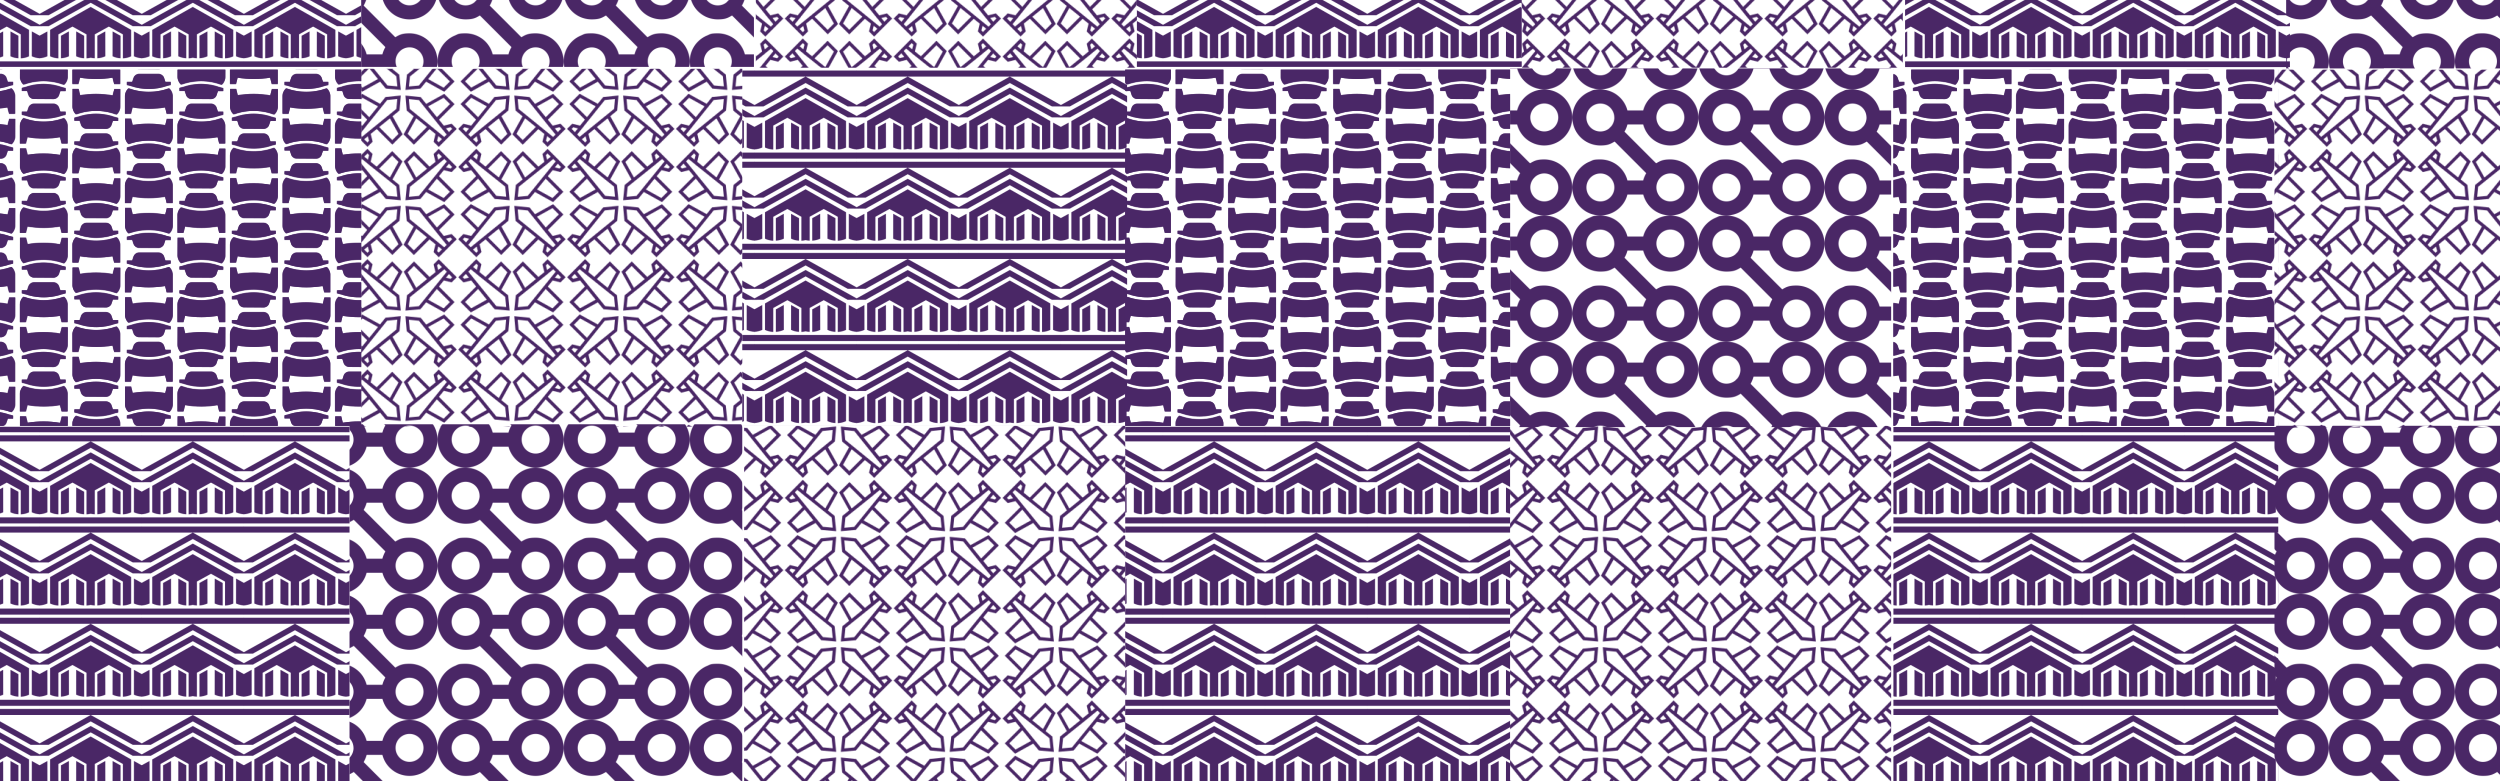 <?xml version="1.0" encoding="UTF-8" standalone="no"?>
<svg xmlns="http://www.w3.org/2000/svg" xmlns:v="https://vecta.io/nano" viewBox="0 0 4758.78 1487.12">
  <style><![CDATA[.S{stroke-width:0}.T{fill:none}.U{fill:url(#F)}.V{fill:url(#B)}.W{fill:url(#C)}.X{fill:url(#E)}.Y{fill:#4a2766}.Z{fill-rule:evenodd}]]></style>
  <defs>
    <clipPath id="A">
      <path class="S T" d="M687.55 131.02h725.38v681.19H687.55z"/>
    </clipPath>
    <pattern height="149.4" id="B" patternTransform="translate(5014.87 -16308.96) scale(1.4 -1.4)" patternUnits="userSpaceOnUse" viewBox="0 0 148 149.4" width="148">
      <g class="S">
        <g class="T">
          <path d="M0 0h148v149.4H0z"/>
          <path d="M0 0h148v149.4H0z"/>
        </g>
        <path class="Y" d="M122.8 38.1l6.6-8.2 10.6 2.6 7-7L122.5 1l-7 7 2.6 10.6-8.2 6.6L88.7 4l-14 14 13.7 24.7-7.5 6.1c-.1 0-.2.2-.3.3L79 50.4l-1.8 20.4L98 68.7l7.4-9.2L130 73.1l14-14-21.2-21.2v.2zm-2.8 3.3l17.8 17.8-8.6 8.6-21.1-11.7L120 41.4zm-13.5-13.3L91.9 39.9 80.2 18.8l8.5-8.5 17.8 17.8zm20.4-16.5l-5 4.1-1.6-6.3 2.1-2.1 4.5 4.4v-.1zm5.4 14.6l4.1-5 4.4 4.4-2.2 2.2-6.3-1.6zM95.7 64.6L81.9 66l1.2-13.4 36.7-29.8 3.2-2.6 1.5-1.2 5.5-4.5 3.3 3.3-5.7 7-2.6 3.1-29.3 36.5v.2zm14.2 59.5l8.2 6.6-2.6 10.6 7 7 24.5-24.5-7-7-10.6 2.6-6.6-8.2L144 90l-14-14-24.7 13.7-6.1-7.5c0-.1-.2-.2-.3-.3l-1.3-1.6-20.4-1.8 2.1 20.8 9.2 7.4-13.6 24.6 14 14 21.2-21.2h-.2zm-3.3-2.8l-17.8 17.8-8.6-8.6 11.7-21.1 14.7 11.9zm13.3-13.5l-11.8-14.6 21.1-11.7 8.5 8.5-17.8 17.8zm16.5 20.4l-4.1-5 6.3-1.6 2.1 2.1-4.4 4.5h.1zm-14.6 5.4l5 4.1-4.4 4.4-2.2-2.2 1.6-6.3zM83.4 97L82 83.2l13.4 1.2 29.8 36.7 2.6 3.2 1.2 1.5 4.5 5.5-3.3 3.3-7-5.7-3.1-2.6L83.6 97h-.2zM4.1 59.2l14 14 24.6-13.6 7.4 9.2 20.8 2.1-1.8-20.4-1.6-1.3c0-.1-.2-.2-.3-.3l-7.5-6.1 13.7-24.7-14-14-21.2 21.2-8.2-6.6 2.6-10.6-7-7L1 25.5l7 7 10.6-2.6 6.6 8.2L4 59.3l.1-.1zm35.8-3.1L18.8 67.8l-8.6-8.6L28 41.4l11.9 14.7zm19.4-45.9l8.5 8.5-11.7 21.1L41.5 28l17.8-17.8zM25.6 7.1l2.1 2.1-1.6 6.3-5-4.1L25.6 7v.1zM9.4 27.7l-2.2-2.2 4.4-4.4 4.1 5-6.3 1.6zM23 28l-2.6-3.1-5.7-7 3.3-3.3 5.5 4.5 1.5 1.2 3.2 2.6 36.7 29.8 1.2 13.4-13.8-1.4L23 28.2V28zm36.2 117.3l14-14-13.6-24.6 9.2-7.4 2.1-20.8-20.4 1.8-1.3 1.6c-.1 0-.2.2-.3.3l-6.1 7.5L18.1 76l-14 14 21.2 21.2-6.6 8.2-10.6-2.6-7 7 24.4 24.6 7-7-2.6-10.6 8.2-6.6 21.1 21.1zm-3.1-35.8l11.7 21.1-8.6 8.6-17.8-17.8 14.7-11.9zM10.2 90.1l8.5-8.5 21.1 11.7L28 107.9 10.2 90.1zm-3.1 33.7l2.1-2.1 6.3 1.6-4.1 5-4.4-4.5h.1zM27.8 140l-2.2 2.2-4.4-4.4 5-4.1 1.6 6.3zm.3-13.6L25 129l-7 5.7-3.3-3.3 4.5-5.5 1.2-1.5 2.6-3.2 29.8-36.7 13.4-1.2-1.4 13.8-36.7 29.3z"/>
      </g>
    </pattern>
    <pattern height="217" id="C" patternTransform="translate(-4395.73 -9749.4) scale(.8 -.8)" patternUnits="userSpaceOnUse" viewBox="0 0 243 217" width="243">
      <g class="S">
        <g class="T">
          <path d="M0 0h243v217H0z"/>
          <path d="M0 0h243v217H0z"/>
        </g>
        <g class="Y">
          <path class="Z" d="M399.3 48.3l-.1 59.2-18.9-10.4V43.6c6.8.4 13.2 2 19 4.7h0zm-24.9-4.7c-3.4.1-6.7.6-10 1.3-3.1-.8-6.5-1.3-9.9-1.5v57L321.1 119l-33.5-18.6v-57c-6.9.3-13.7 2-19.7 4.8v63c.1 0 53.2 30.1 53.2 30.1l43.3 24.5 43.3-24.5 53-30.1v-63c-5.9-2.8-12.5-4.5-19.6-4.8v57L407.7 119l-33.5-18.5v-57h0l.2.1zm42.1 4.7c5.8-2.7 12.2-4.4 19-4.7v53.5l-18.9 10.4-.1-59.2h0zm-86.6 0c5.8-2.7 12.2-4.4 19-4.7v53.5L330 107.5l-.1-59.2h0zm-17.2 0l-.1 59.2-18.9-10.4V43.6c6.8.4 13.2 2 19 4.7h0zm-51.2 0l-.1 59.2-18.9-10.4V43.6c6.8.4 13.2 2 19 4.7h0zm205.8 0c5.8-2.7 12.2-4.3 19-4.7v53.5l-18.9 10.4-.1-59.2h0zm24.7 71.6h-27.4l-100.1 55.7-100.1-55.7H237l127.5 70.9L492 119.9zm0 26.1h-27.4l-100.1 55.7L264.4 146H237l127.5 71L492 146z"/>
          <path d="M242.4 21.8h243.8v14.4H242.4zm0-21.8h243.8v14.4H242.4z"/>
          <path class="Z" d="M156.3 48.3l-.1 59.2-18.9-10.4V43.6c6.8.4 13.2 2 19 4.7h0zm-24.9-4.7c-3.4.1-6.7.6-10 1.3-3.1-.8-6.5-1.3-9.9-1.5v57L78.1 119l-33.5-18.6v-57c-6.9.3-13.7 2-19.7 4.8v63c.1 0 53.2 30.1 53.2 30.1l43.3 24.5 43.3-24.5 53-30.1v-63c-5.9-2.8-12.5-4.5-19.6-4.8v57L164.7 119l-33.5-18.5v-57h0l.2.1zm42.1 4.7c5.8-2.7 12.2-4.4 19-4.7v53.5l-18.9 10.4-.1-59.2h0zm-86.6 0c5.8-2.7 12.2-4.4 19-4.7v53.5L87 107.5l-.1-59.2h0zm-17.2 0l-.1 59.2-18.9-10.4V43.6c6.8.4 13.2 2 19 4.7h0zm-51.2 0l-.1 59.2-19-10.4V43.6c6.8.4 13.2 2 19 4.7h.1zm205.8 0c5.8-2.7 12.2-4.3 19-4.7v53.5l-18.9 10.4-.1-59.2h0zm24.7 71.6h-27.4l-100.1 55.7-100.1-55.7H-6l127.5 70.9L249 119.9zm0 26.1h-27.4l-100.1 55.7L21.4 146H-6l127.5 71L249 146z"/>
          <path d="M-.6 21.8h243.8v14.4H-.6zM-.6 0h243.8v14.4H-.6z"/>
          <path class="Z" d="M-86.7 48.3l-.1 59.2-18.9-10.4V43.6c6.8.4 13.2 2 19 4.7h0zm-24.9-4.7c-3.4.1-6.7.6-10 1.3-3.1-.8-6.5-1.3-9.9-1.5v57l-33.4 18.6-33.5-18.6v-57c-6.9.3-13.7 2-19.7 4.8v63c.1 0 53.2 30.1 53.2 30.1l43.3 24.5 43.3-24.5 53-30.1v-63c-5.9-2.8-12.5-4.5-19.6-4.8v57L-78.3 119l-33.5-18.5v-57h0l.2.1zm42.1 4.7c5.8-2.7 12.2-4.4 19-4.7v53.5l-18.9 10.4-.1-59.2h0zm-86.6 0c5.8-2.7 12.2-4.4 19-4.7v53.5l-18.9 10.4-.1-59.2h0zm-17.2 0l-.1 59.2-18.9-10.4V43.6c6.8.4 13.2 2 19 4.7h0zm-51.2 0l-.1 59.2-18.9-10.4V43.6c6.8.4 13.2 2 19 4.7h0zm205.8 0c5.8-2.7 12.2-4.3 19-4.7v53.5l-18.9 10.4-.1-59.2h0zM6 119.9h-27.4l-100.1 55.7-100.1-55.7H-249l127.5 70.9L6 119.9zM6 146h-27.4l-100.1 55.7-100.1-55.7H-249l127.5 71L6 146z"/>
          <path d="M-243.6 21.8H.2v14.4h-243.8zm0-21.8H.2v14.4h-243.8z"/>
        </g>
      </g>
    </pattern>
    <clipPath id="D">
      <path class="S T" d="M1416.51 810.66h725.38v681.19h-725.38z"/>
    </clipPath>
    <pattern height="239.8" id="E" patternTransform="translate(3232.97 1610.3)" patternUnits="userSpaceOnUse" viewBox="0 0 239.8 239.8" width="239.8">
      <g class="S">
        <g class="T">
          <path d="M0 0h239.8v239.8H0z"/>
          <path d="M0 0h239.8v239.8H0z"/>
        </g>
        <g class="Y">
          <path d="M106.6 186.5c0-4.5-.6-9-1.7-13.3-2.4-9.1-7.1-17.6-13.9-24.4-10-10-23.5-15.6-37.7-15.6s-14 1.4-20.4 4.1c-6.4 2.6-12.3 6.6-17.3 11.6C5.6 158.8 0 172.4 0 186.5s5.6 27.7 15.6 37.7 23.6 15.6 37.7 15.6S81 234.2 91 224.2c6.8-6.8 11.6-15.2 13.9-24.4 1.1-4.3 1.7-8.8 1.7-13.3zm-26.6 0h0c0 7.1-2.8 13.9-7.8 18.8-5 5-11.8 7.8-18.8 7.8s-13.8-2.8-18.8-7.8-7.8-11.8-7.8-18.8 2.8-13.8 7.8-18.8 11.8-7.8 18.8-7.8 13.8 2.8 18.8 7.8 7.8 11.8 7.8 18.8zm159.8 0c0-14.1-5.6-27.7-15.6-37.7s-23.5-15.6-37.7-15.6-18.9 2.6-27.1 7.4c-3.8 2.3-7.4 5-10.6 8.2s-6 6.8-8.2 10.6a56.7 56.7 0 0 0-5.7 13.7c-1.1 4.3-1.7 8.8-1.7 13.3s.6 9 1.7 13.3c2.4 9.1 7.1 17.6 13.9 24.4 10 10.1 23.6 15.7 37.7 15.7s27.7-5.6 37.7-15.6 15.6-23.6 15.6-37.7zm-26.6 0a26.48 26.48 0 0 1-7.8 18.8c-5 5-11.8 7.8-18.8 7.8s-13.8-2.8-18.8-7.8c-4.9-4.9-7.7-11.6-7.8-18.6v-.5c0-7 2.9-13.6 7.8-18.6 5-5 11.8-7.8 18.8-7.8s13.8 2.8 18.8 7.8 7.8 11.8 7.8 18.8v.1zM106.6 53.3c0-4.5-.6-9-1.7-13.3-2.4-9.1-7.1-17.6-13.9-24.4C81 5.6 67.5 0 53.3 0s-14 1.4-20.4 4.1-12.3 6.6-17.3 11.6C5.6 25.6 0 39.1 0 53.3S5.6 81 15.6 91s23.5 15.6 37.7 15.6 18.9-2.6 27.1-7.4c3.8-2.3 7.4-5 10.6-8.2s6-6.8 8.2-10.6a56.7 56.7 0 0 0 5.7-13.7c1.1-4.3 1.7-8.8 1.7-13.3v-.1zm-26.6 0a26.9 26.9 0 0 1-7.3 18.4h0l-.5.5-.5.5h0C66.8 77.4 60.2 80 53.3 80s-13.8-2.8-18.8-7.8-7.8-11.8-7.8-18.8 2.8-13.8 7.8-18.8 11.8-7.8 18.8-7.8 13.8 2.8 18.8 7.8 7.8 11.8 7.8 18.8l.1-.1z"/>
          <path d="M72.6 71.6c-.2.1-.3.3-.5.5l-.5.5c.2-.1.3-.3.5-.5l.5-.5zm167.2-18.3c0-14.1-5.6-27.7-15.6-37.7S200.7 0 186.5 0s-27.7 5.6-37.7 15.6c-6.8 6.8-11.6 15.2-13.9 24.4-1.1 4.3-1.7 8.8-1.7 13.3s.6 9 1.7 13.3c2.4 9.1 7.1 17.6 13.9 24.4 10 10 23.5 15.6 37.7 15.6s27.7-5.6 37.7-15.6 15.6-23.5 15.6-37.7zm-26.6 0a26.48 26.48 0 0 1-7.8 18.8c-5 5-11.8 7.8-18.8 7.8s-13.8-2.8-18.8-7.8-7.7-11.6-7.8-18.5V53c0-6.9 2.9-13.6 7.8-18.5 5-5 11.8-7.8 18.8-7.8s13.8 2.8 18.8 7.8 7.8 11.8 7.8 18.8zm-53.3 133.5v-.5c0-2.2-.6-4.4-1.8-6.4-2.4-4.1-6.8-6.7-11.5-6.7H93.3c-4.8 0-9.2 2.5-11.5 6.7-1.2 2.1-1.8 4.4-1.8 6.7h0c0 2.3.6 4.6 1.8 6.7 2.4 4.1 6.8 6.7 11.5 6.7h53.3c4.8 0 9.2-2.5 11.5-6.7a14.68 14.68 0 0 0 1.8-6.4v-.1z"/>
          <path d="M158.1 46.6c2.4 4.1 2.4 9.2 0 13.3s-6.8 6.7-11.5 6.7H93.3c-4.8 0-9.2-2.5-11.5-6.7s-2.4-9.2 0-13.3 6.8-6.7 11.5-6.7h53.3c4.8 0 9.2 2.5 11.5 6.7zm9.6 102.2l-8.2-8.2-60.3-60.3-8.2-8.2c-2.5-2.5-5.9-3.9-9.4-3.9-3.3 0-6.5 1.2-8.9 3.4h0l-.5.5-.5.5h0c-2.2 2.4-3.4 5.6-3.4 8.9a13.69 13.69 0 0 0 3.9 9.4l76.7 76.7c3.4 3.3 8.2 4.5 12.8 3.3 4.5-1.2 8.1-4.8 9.3-9.3s0-9.4-3.3-12.8h0z"/>
        </g>
      </g>
    </pattern>
    <pattern height="170" id="F" patternTransform="translate(3232.97 1610.3)" patternUnits="userSpaceOnUse" viewBox="0 0 300 170" width="300">
      <g class="S">
        <path class="T" d="M0 0h300v170H0z"/>
        <g fill="#4a2767">
          <path d="M5 179.6l.17-34.04 11.35.06 2.98 12.15c19.87-3.28 41.2-3.35 62.02.3l3.09-12.11 11.35.06-.17 34.04c-.02 4.16-2.45 9.96-5.41 12.89l-1.33 1.31-3.06-.78c-11.39-3.97-23.37-6.02-35.59-6.08-12.27-.06-24.29 1.87-35.72 5.73l-3.07.75-1.31-1.33c-2.93-2.95-5.31-8.78-5.29-12.94zm200-56.66l.17-34.04 11.35.06 2.98 12.15c19.87-3.28 41.2-3.35 62.02.3l3.09-12.11 11.35.06-.17 34.04c-.02 4.16-2.45 9.96-5.41 12.89l-1.33 1.31-3.06-.78c-11.39-3.97-23.37-6.02-35.59-6.08-12.27-.06-24.29 1.87-35.72 5.73l-3.07.75-1.31-1.33c-2.93-2.95-5.31-8.78-5.29-12.94zm3.66 26.49l.03-5.67 7.57-1.85c21.08-7.17 45.44-7.63 68.09.33l7.56 1.93-.03 5.67-10.09-.05-2.69 7.94c-1.33 3.94-5.83 7.15-9.99 7.13l-37.83-.18c-4.16-.02-8.62-3.27-9.92-7.22l-2.61-7.97-10.08-.05zM105 66.27l.17-34.04 11.35.06 2.98 12.15c19.87-3.28 41.2-3.35 62.02.3l3.09-12.11 11.35.06-.17 34.04c-.02 4.16-2.45 9.96-5.41 12.89l-1.33 1.31-3.06-.78c-11.39-3.97-23.37-6.02-35.59-6.08-12.27-.06-24.29 1.87-35.72 5.73l-3.07.75-1.31-1.33c-2.93-2.95-5.31-8.78-5.29-12.94zm3.66 26.49l.03-5.67 7.57-1.85c21.08-7.17 45.44-7.63 68.09.33l7.56 1.93-.03 5.67-10.09-.05-2.69 7.94c-1.33 3.94-5.83 7.15-9.99 7.13l-37.83-.18c-4.16-.02-8.62-3.27-9.92-7.22l-2.61-7.97-10.08-.05zm87.01 66.07v34.04h-11.35l-3.04-12.14c-19.86 3.37-41.19 3.55-62.02 0l-3.03 12.13h-11.35v-34.04c0-4.16 2.41-9.97 5.35-12.91l1.32-1.32 3.06.76c11.41 3.91 23.39 5.9 35.62 5.9s24.28-1.99 35.69-5.9l3.07-.76 1.32 1.32c2.94 2.94 5.35 8.75 5.35 12.91zm-3.78-26.48v5.67l-7.57 1.89c-21.04 7.28-45.4 7.85-68.09 0l-7.57-1.89v-5.67h10.09l2.65-7.95c1.31-3.95 5.8-7.18 9.96-7.18h37.83c4.16 0 8.64 3.23 9.96 7.18l2.65 7.95h10.08zM5 9.6l.17-34.04 11.35.06 2.98 12.15c19.87-3.28 41.2-3.35 62.02.3l3.09-12.11 11.35.06-.17 34.04c-.02 4.16-2.45 9.96-5.41 12.89l-1.33 1.31-3.06-.78C74.6 19.51 62.62 17.46 50.4 17.4c-12.27-.06-24.29 1.87-35.72 5.73l-3.07.75-1.31-1.33C7.37 19.6 4.99 13.77 5.01 9.61zm3.66 26.5l.03-5.67 7.57-1.85c21.08-7.17 45.44-7.63 68.09.33l7.56 1.93-.03 5.67-10.09-.05-2.69 7.94c-1.33 3.94-5.83 7.15-9.99 7.13l-37.83-.18c-4.16-.02-8.62-3.27-9.92-7.22l-2.61-7.97-10.08-.05zm87.01 66.06v34.04H84.32l-3.04-12.14c-19.86 3.37-41.19 3.55-62.02 0l-3.03 12.13H4.89v-34.04c0-4.16 2.41-9.97 5.35-12.91l1.32-1.32 3.06.76c11.41 3.91 23.39 5.9 35.62 5.9s24.28-1.99 35.69-5.9l3.07-.76 1.32 1.32c2.94 2.94 5.35 8.75 5.35 12.91zm-3.78-26.48v5.67l-7.57 1.89c-21.04 7.28-45.4 7.85-68.09 0l-7.57-1.89v-5.67h10.09l2.65-7.95c1.31-3.95 5.8-7.18 9.96-7.18h37.83c4.16 0 8.64 3.23 9.96 7.18l2.65 7.95h10.08zm203.78-30.19v34.04h-11.35l-3.04-12.14c-19.86 3.37-41.19 3.55-62.02 0l-3.03 12.13h-11.35V45.48c0-4.16 2.41-9.97 5.35-12.91l1.32-1.32 3.06.76c11.41 3.91 23.39 5.9 35.62 5.9s24.28-1.99 35.69-5.9l3.07-.76 1.32 1.32c2.94 2.94 5.35 8.75 5.35 12.91z"/>
          <path d="M291.89 19.02v5.67l-7.57 1.89c-21.04 7.28-45.4 7.85-68.09 0l-7.57-1.89v-5.67h10.09l2.65-7.95c1.31-3.95 5.8-7.18 9.96-7.18h37.83c4.16 0 8.64 3.23 9.96 7.18l2.65 7.95h10.08zm-96.22-30.19v34.04h-11.35l-3.04-12.14c-19.86 3.37-41.19 3.55-62.02 0l-3.03 12.13h-11.35v-34.03c0-4.16 2.41-9.97 5.35-12.91l1.32-1.32 3.06.76c11.41 3.91 23.39 5.9 35.62 5.9s24.28-1.99 35.69-5.9l3.07-.76 1.32 1.32c2.94 2.94 5.35 8.75 5.35 12.91z"/>
        </g>
      </g>
    </pattern>
    <clipPath id="G">
      <path class="S U" d="M-45.01 132.57h732.55v678.09H-45.01z"/>
    </clipPath>
    <clipPath id="H">
      <path class="S U" d="M2141.89 132.57h732.55v678.09h-732.55z"/>
    </clipPath>
    <clipPath id="I">
      <path class="S T" d="M2874.44 810.66h725.38v681.19h-725.38z"/>
    </clipPath>
    <clipPath id="J">
      <path class="S U" d="M3604.14 132.57h732.55v678.09h-732.55z"/>
    </clipPath>
    <clipPath id="K">
      <path class="S T" d="M4329.51 132.57h725.38v681.19h-725.38z"/>
    </clipPath>
    <clipPath id="L">
      <path class="S T" d="M1438.71-552.3h725.38v681.19h-725.38z"/>
    </clipPath>
    <clipPath id="M">
      <path class="S T" d="M2896.64-552.3h725.38v681.19h-725.38z"/>
    </clipPath>
  </defs>
  <g class="V" clip-path="url(#A)">
    <path d="M569.08-305.06h963.04V1248.3H569.08z"/>
  </g>
  <path class="W" d="M1412.92 132.57h732.55v678.09h-732.55z"/>
  <g class="V" clip-path="url(#D)">
    <path d="M1298.04 374.58h963.04v1553.36h-963.04z"/>
  </g>
  <path class="W" d="M2141.89 812.21h732.55v678.09h-732.55z"/>
  <path class="X" d="M665.34 807.57h747.58v682.74H665.34z"/>
  <path class="U" d="M-45.01 132.57h732.55v678.09H-45.01z"/>
  <g class="U" clip-path="url(#G)">
    <path d="M-164.65-301.53h972.57v1546.3h-972.57z"/>
  </g>
  <path class="U" d="M2141.89 132.57h732.55v678.09h-732.55z"/>
  <g class="U" clip-path="url(#H)">
    <path d="M2022.25-301.53h972.57v1546.3h-972.57z"/>
  </g>
  <g class="V" clip-path="url(#I)">
    <path d="M2755.97 374.58h963.04v1553.36h-963.04z"/>
  </g>
  <path class="X" d="M2874.44 130.25h725.38v682.74h-725.38z"/>
  <path class="W" d="M-67.21 812.21h732.55v678.09H-67.21z"/>
  <path class="U" d="M3604.14 132.57h732.55v678.09h-732.55z"/>
  <g class="U" clip-path="url(#J)">
    <path d="M3484.5-301.53h972.57v1546.3H3484.5z"/>
  </g>
  <path class="W" d="M3604.14 812.8h732.55v678.09h-732.55z"/>
  <path class="X" d="M4329.51 810.48h725.38v682.74h-725.38z"/>
  <g class="V" clip-path="url(#K)">
    <path d="M4211.04-303.51h963.04v1553.36h-963.04z"/>
  </g>
  <g class="V" clip-path="url(#L)">
    <path d="M1320.24-988.39h963.04V564.97h-963.04z"/>
  </g>
  <path class="W" d="M2164.09-550.76h732.55v678.09h-732.55z"/>
  <path class="X" d="M687.55-555.4h747.58v682.74H687.55z"/>
  <g class="V" clip-path="url(#M)">
    <path d="M2778.17-988.39h963.04V564.97h-963.04z"/>
  </g>
  <g class="W">
    <path d="M-45.01-550.76h732.55v678.09H-45.01z"/>
    <path d="M3626.34-550.16h732.55v678.09h-732.55z"/>
  </g>
  <path class="X" d="M4351.71-552.49h725.38v682.74h-725.38z"/>
</svg>
